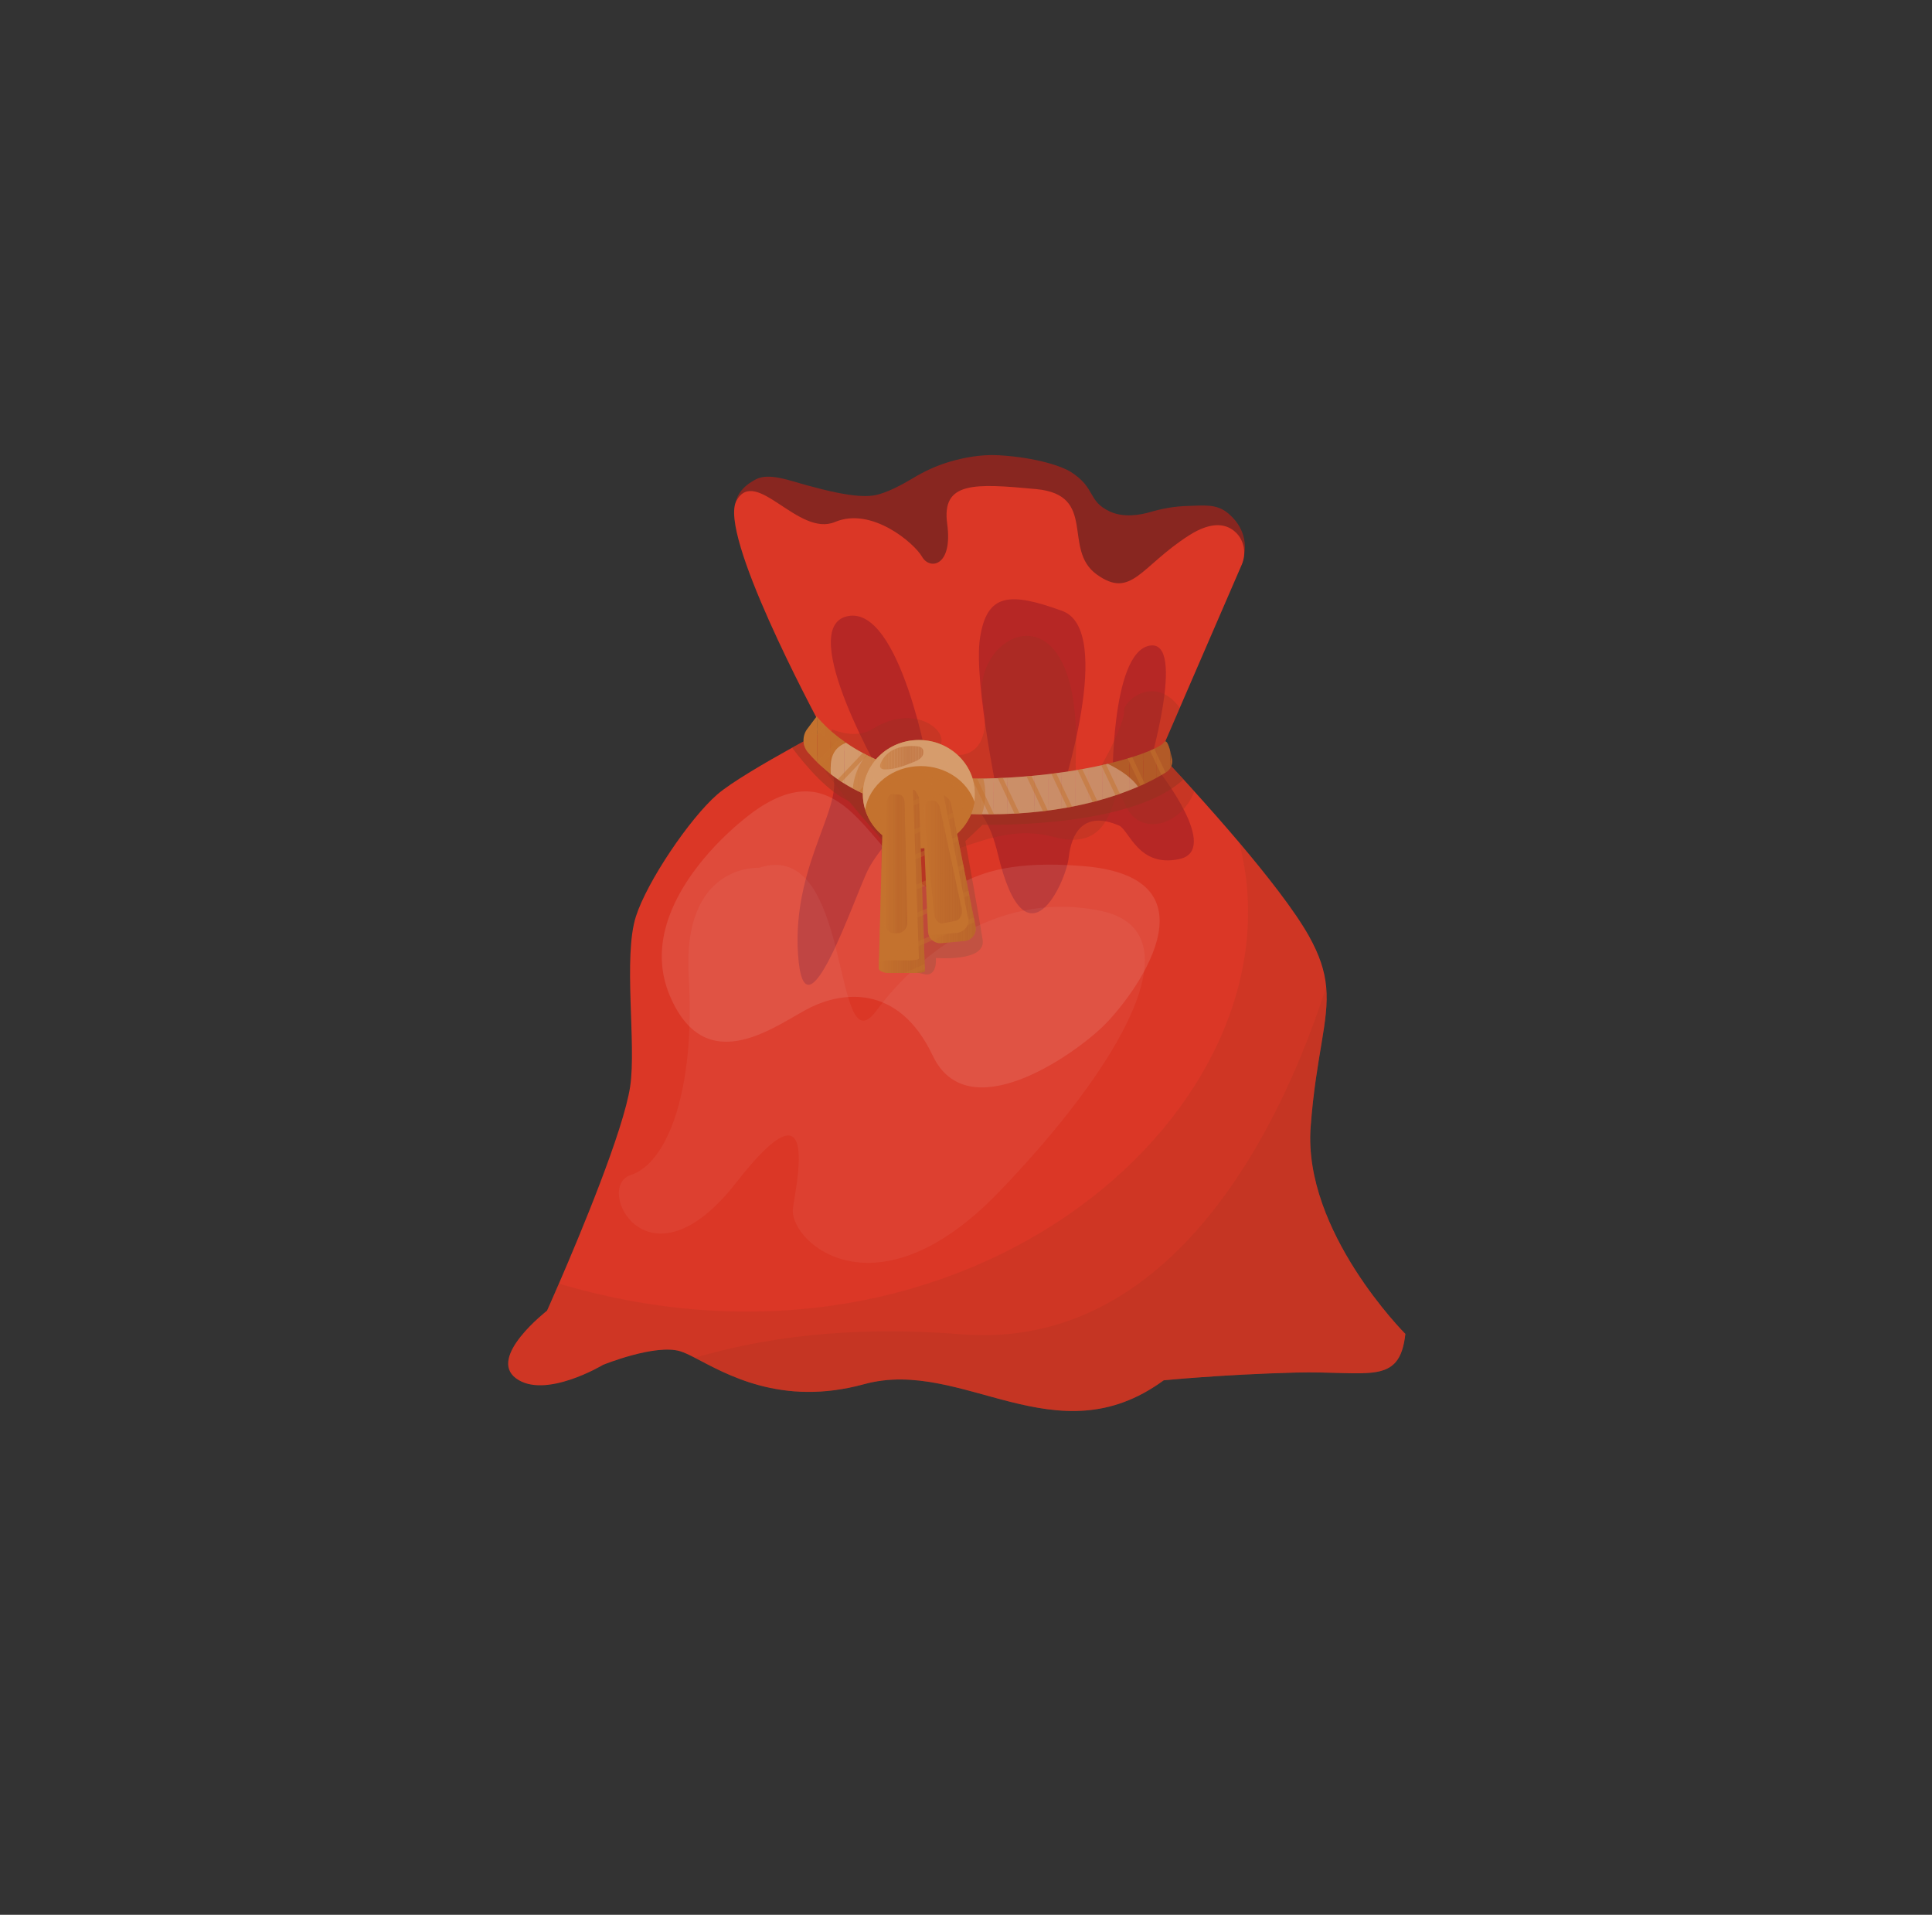 <?xml version="1.0" encoding="UTF-8"?> <svg xmlns="http://www.w3.org/2000/svg" xmlns:xlink="http://www.w3.org/1999/xlink" xmlns:i="http://ns.adobe.com/AdobeIllustrator/10.0/" version="1.1" viewBox="0 0 744.24 737.62"><rect x="0" y="0" width="744.24" height="737.62" fill="#333333" stroke="none"/><defs><style> .cls-1 { fill: #b76129; } .cls-1, .cls-2, .cls-3, .cls-4, .cls-5, .cls-6, .cls-7, .cls-8, .cls-9, .cls-10, .cls-11, .cls-12, .cls-13, .cls-14, .cls-15, .cls-16, .cls-17, .cls-18, .cls-19, .cls-20, .cls-21, .cls-22, .cls-23, .cls-24, .cls-25, .cls-26, .cls-27, .cls-28, .cls-29 { stroke-width: 0px; } .cls-2 { fill: #b76229; } .cls-30 { clip-path: url(#clippath); } .cls-3 { fill: none; } .cls-31 { opacity: .3; } .cls-31, .cls-32, .cls-33 { mix-blend-mode: overlay; } .cls-4 { fill: #ba652a; } .cls-5 { fill: #c16e2c; } .cls-34, .cls-35, .cls-36, .cls-37, .cls-38, .cls-39, .cls-40, .cls-41 { mix-blend-mode: multiply; } .cls-6 { fill: #c4722e; } .cls-7 { fill: #bd692b; } .cls-8 { fill: #db3726; } .cls-9 { fill: #bc672a; } .cls-10 { fill: #c3702d; } .cls-42 { clip-path: url(#clippath-1); } .cls-43 { clip-path: url(#clippath-4); } .cls-44 { clip-path: url(#clippath-3); } .cls-45 { clip-path: url(#clippath-2); } .cls-46 { clip-path: url(#clippath-7); } .cls-47 { clip-path: url(#clippath-6); } .cls-48 { clip-path: url(#clippath-5); } .cls-11 { fill: #b35b27; } .cls-12 { fill: #b35c27; } .cls-13 { fill: #b86329; } .cls-49 { mix-blend-mode: screen; } .cls-49, .cls-39 { opacity: .5; } .cls-14 { fill: #b55f28; } .cls-15 { fill: #b66028; } .cls-16 { fill: #bf6b2c; } .cls-17 { fill: #c06d2c; } .cls-18 { fill: #b96429; } .cls-19 { fill: #b55e28; } .cls-50 { isolation: isolate; } .cls-32 { opacity: .05; } .cls-20 { fill: #bb662a; } .cls-33 { opacity: .1; } .cls-21 { fill: #882620; } .cls-22 { fill: #be6a2b; } .cls-23 { fill: #8e321e; } .cls-35 { opacity: .15; } .cls-24 { fill: #b25a27; } .cls-36 { opacity: .4; } .cls-37 { opacity: .45; } .cls-38 { opacity: .25; } .cls-25 { fill: #fff; } .cls-40 { opacity: .51; } .cls-41 { opacity: .65; } .cls-26 { fill: #b25b27; } .cls-27 { fill: #b45d28; } .cls-28 { fill: #b45e28; } .cls-29 { fill: #b62725; } </style><clipPath id="clippath"><path class="cls-3" d="M449.24,297.41c-.09.06-.19.12-.28.18-.46.29-.98.6-1.55.93-1.68.98-3.82,2.14-6.44,3.37-.52.25-1.07.49-1.63.74-.31.13-.61.27-.92.4-2.08.91-4.42,1.83-7.01,2.74-.56.2-1.12.39-1.71.59-2.17.73-4.52,1.44-7.03,2.12-.58.16-1.17.31-1.76.47-2.49.63-5.15,1.24-7.95,1.78-.6.12-1.21.23-1.82.34-2.38.43-4.88.83-7.48,1.16-.62.08-1.24.16-1.88.24-2.87.34-5.88.62-9.02.82-.64.04-1.29.08-1.94.11-2.55.14-5.18.22-7.91.25-.66,0-1.31.01-1.98.01-.88,0-1.77,0-2.67-.01-1.05,0-2.11-.03-3.18-.06-13.15-.37-23.76-1.85-32.54-4.33-.66-.18-1.3-.37-1.94-.57-2.89-.89-5.58-1.9-8.09-3.02-.58-.25-1.15-.52-1.72-.8-.77-.37-1.53-.76-2.28-1.15-1.48-.79-2.9-1.62-4.25-2.51-.51-.33-1.02-.67-1.52-1.01-.92-.63-1.8-1.29-2.67-1.96-1.39-1.08-2.7-2.21-3.98-3.4-.44-.4-.87-.81-1.3-1.24-1.2-1.18-2.35-2.41-3.47-3.68-.51-.59-.92-1.24-1.21-1.94-.28-.66-.47-1.35-.54-2.05-.2-1.79.26-3.63,1.41-5.15l3.64-4.79s.68.92,2.09,2.41c.36.39.79.82,1.27,1.27,1.39,1.36,3.22,2.99,5.53,4.73.46.35.95.71,1.46,1.07.3.22.61.43.92.65,1.9,1.31,4.04,2.64,6.46,3.94.45.25.92.49,1.4.74.09.04.16.09.25.13,2.16,1.09,4.5,2.15,7.04,3.14.6.23,1.21.46,1.83.68,2.64.95,5.48,1.82,8.53,2.56.67.16,1.34.32,2.03.47,6.19,1.35,13.17,2.18,21.02,2.19.45,0,.91,0,1.37,0,.2,0,.41,0,.61,0,.79,0,1.57-.03,2.35-.04,1.9-.04,3.76-.1,5.59-.17.66-.03,1.3-.06,1.94-.09,3.15-.15,6.2-.36,9.13-.6.64-.05,1.27-.1,1.9-.16,2.64-.24,5.2-.51,7.66-.81.63-.08,1.25-.16,1.87-.24,2.87-.38,5.61-.8,8.21-1.24.62-.1,1.22-.22,1.82-.33,2.6-.46,5.05-.96,7.34-1.47.61-.14,1.21-.28,1.79-.41.24-.06.48-.11.72-.17,2.81-.67,5.36-1.36,7.65-2.04.6-.17,1.18-.35,1.74-.53,2.73-.86,5.03-1.71,6.87-2.49.6-.25,1.14-.5,1.64-.73,2.08-.98,3.31-1.81,3.66-2.38,1.22-1.95,2.44,2.71,3.14,6.16.41,2.02-.45,4.09-2.2,5.2Z"></path></clipPath><clipPath id="clippath-1"><path class="cls-3" d="M313.3,279.94c.39.39.83.82,1.34,1.28,1.46,1.36,3.4,3,5.84,4.75.49.35,1.01.71,1.54,1.07.31.22.64.43.98.65,2.01,1.32,4.27,2.65,6.82,3.95.48.25.98.49,1.48.74.09.04.17.09.27.13,2.28,1.1,4.75,2.16,7.43,3.15.63.23,1.27.46,1.93.68,2.78.96,5.79,1.83,9.01,2.57.71.16,1.42.32,2.15.47,6.54,1.35,13.91,2.19,22.2,2.2.48,0,.96,0,1.45,0,.21,0,.43,0,.64,0,.83,0,1.66-.03,2.48-.05,2.01-.04,3.97-.1,5.9-.17.69-.03,1.38-.06,2.05-.09,3.33-.15,6.54-.36,9.64-.61.68-.05,1.34-.11,2.01-.16,2.79-.24,5.49-.52,8.09-.81.66-.08,1.32-.16,1.97-.24,3.04-.38,5.93-.8,8.68-1.24.65-.1,1.29-.22,1.93-.33,2.75-.46,5.33-.96,7.76-1.47.64-.14,1.27-.28,1.9-.41.25-.06.5-.11.76-.17,2.97-.67,5.66-1.36,8.08-2.05.63-.17,1.24-.35,1.83-.53,2.89-.87,5.31-1.71,7.25-2.5.63-.25,1.2-.5,1.73-.73.9-.4,1.64-.78,2.24-1.13-.67-2.37-1.51-4.17-2.35-2.82-.35.57-1.59,1.39-3.66,2.38-.5.23-1.04.48-1.64.73-1.84.78-4.13,1.62-6.87,2.49-.56.18-1.14.36-1.74.53-2.29.69-4.83,1.37-7.65,2.04-.24.06-.48.11-.72.17-.59.13-1.18.27-1.79.41-2.29.51-4.74,1.01-7.34,1.47-.6.11-1.21.22-1.82.33-2.6.44-5.34.86-8.21,1.24-.62.08-1.24.16-1.87.24-2.46.3-5.01.57-7.66.81-.63.06-1.26.11-1.9.16-2.93.25-5.98.45-9.13.6-.64.03-1.29.06-1.94.09-1.82.07-3.69.13-5.59.17-.77.02-1.56.04-2.35.04-.2,0-.41,0-.61,0-.46,0-.92,0-1.37,0-7.84,0-14.83-.84-21.02-2.19-.69-.15-1.36-.31-2.03-.47-3.05-.74-5.89-1.61-8.53-2.56-.63-.22-1.24-.45-1.83-.68-2.54-.98-4.88-2.04-7.04-3.14-.09-.04-.16-.09-.25-.13-.48-.25-.95-.49-1.4-.74-2.41-1.3-4.56-2.63-6.46-3.94-.31-.22-.63-.43-.92-.65-.51-.36-1-.71-1.46-1.07-2.31-1.74-4.14-3.37-5.53-4.73-.48-.45-.9-.89-1.27-1.27-1.41-1.48-2.09-2.41-2.09-2.41l-2.26,2.98c.27.29.58.61.94.96Z"></path></clipPath><clipPath id="clippath-2"><path class="cls-3" d="M451.43,292.18c-.39.91-1.03,1.7-1.88,2.26-.09.06-.19.12-.28.19-.47.3-.98.63-1.56.97-1.69,1.02-3.85,2.23-6.49,3.51-.53.26-1.08.51-1.64.77-.31.14-.61.28-.93.42-2.1.94-4.45,1.9-7.06,2.85-.56.21-1.13.41-1.72.61-2.19.76-4.55,1.5-7.08,2.21-.59.16-1.18.33-1.78.49-2.51.66-5.18,1.28-8.01,1.85-.61.12-1.21.24-1.84.36-2.4.45-4.91.86-7.54,1.21-.62.09-1.25.17-1.89.25-2.89.35-5.92.64-9.08.85-.64.05-1.3.09-1.95.12-2.57.15-5.22.23-7.96.26-.66,0-1.32.02-1.99.02-.88,0-1.78,0-2.68-.02-1.06,0-2.12-.03-3.2-.06-13.24-.39-23.92-1.92-32.77-4.5-.66-.19-1.31-.39-1.95-.6-2.91-.92-5.62-1.97-8.14-3.14-.59-.26-1.16-.54-1.73-.83-.78-.39-1.54-.79-2.29-1.2-1.49-.82-2.92-1.69-4.28-2.61-.52-.34-1.03-.7-1.53-1.05-.92-.66-1.81-1.34-2.68-2.03-1.4-1.12-2.72-2.3-4-3.54-.44-.42-.88-.84-1.31-1.28-1.21-1.22-2.37-2.5-3.49-3.82-.47-.56-.84-1.18-1.13-1.83-.01.37,0,.74.03,1.1.07.7.25,1.39.54,2.05.29.69.7,1.35,1.21,1.94,1.12,1.27,2.27,2.5,3.47,3.68.43.42.86.83,1.3,1.24,1.27,1.19,2.59,2.32,3.98,3.4.86.67,1.75,1.33,2.67,1.96.5.34,1.01.69,1.52,1.01,1.36.89,2.77,1.72,4.25,2.51.74.39,1.5.78,2.28,1.15.57.28,1.14.54,1.72.8,2.51,1.12,5.2,2.14,8.09,3.02.63.2,1.28.39,1.94.57,8.79,2.49,19.39,3.96,32.54,4.33,1.07.03,2.13.05,3.18.06.89.01,1.79.01,2.67.01.67,0,1.33,0,1.98-.01,2.73-.03,5.35-.11,7.91-.25.65-.03,1.3-.07,1.94-.11,3.14-.2,6.14-.48,9.02-.82.63-.07,1.26-.16,1.88-.24,2.61-.34,5.1-.73,7.48-1.16.62-.11,1.22-.22,1.82-.34,2.81-.54,5.46-1.15,7.95-1.78.6-.16,1.18-.31,1.76-.47,2.51-.68,4.86-1.39,7.03-2.12.58-.19,1.15-.39,1.71-.59,2.58-.91,4.92-1.83,7.01-2.74.31-.13.62-.27.92-.4.56-.25,1.11-.5,1.63-.74,2.62-1.23,4.77-2.39,6.44-3.37.57-.33,1.09-.64,1.55-.93.1-.06.19-.12.28-.18,1.74-1.11,2.61-3.18,2.2-5.2,0-.01,0-.02,0-.03Z"></path></clipPath><clipPath id="clippath-3"><path class="cls-3" d="M356.25,372.36c-.02-.53-.09-2.72-.17-4.86-.07-2.14-.15-4.33-.17-4.86-.02-.53-.1-2.78-.17-5l-.04-1.06c-.08-2.22-.16-4.47-.17-5-.02-.53-.1-2.78-.17-5l-.03-.8c-.08-2.22-.15-4.47-.17-5-.02-.53-.1-2.78-.17-5l-.06-1.61c-.08-2.22-.15-4.47-.17-5-.02-.53-.1-2.72-.17-4.86-.08-2.14-.15-4.33-.17-4.86-.02-.53-.1-2.78-.17-5l-.04-1.06c-.08-2.22-.15-4.47-.17-4.99-.02-.53-.04-1-.04-1.04,0-.04-.93-2.61-1.97-3.11-.09-.04-.2-.09-.3-.13.03.92.09,2.69.15,4.45l.04,1.06c.08,2.22.15,4.47.17,5,.02.53.1,2.72.17,4.86.08,2.14.15,4.33.17,4.86.02.53.1,2.78.17,5l.06,1.61c.08,2.22.15,4.47.17,5,.02.53.1,2.78.17,5l.03.8c.08,2.22.15,4.47.17,5,.02.53.1,2.78.17,5l.04,1.06c.08,2.22.16,4.47.17,5,.02.53.09,2.72.17,4.86.07,2.14.15,4.33.17,4.86.02.53.05,1.3.06,1.7.01.41-1.79.74-4.01.74h-9.8c-.56,0-1.09-.05-1.57-.15,0,.11,0,.21,0,.28-.01.54-.05,1.83-.07,2.85-.03,1.02,1.77,1.86,3.99,1.86h9.8c2.22,0,4.02-.33,4.01-.74-.01-.41-.04-1.17-.06-1.7Z"></path></clipPath><clipPath id="clippath-4"><path class="cls-3" d="M375.78,356.84l-.33-1.63s-.36-1.79-.36-1.8l-1.7-8.53-.36-1.81-1.65-8.29-.36-1.8-1.8-9.04-.36-1.8-1.45-7.28-.36-1.8-.64-3.22c-.33-1.63-1.46-2.91-2.93-3.48.03.11.07.21.09.32l.64,3.22.36,1.8,1.45,7.28.36,1.8,1.8,9.04.36,1.8,1.65,8.29.36,1.81,1.7,8.53s.36,1.8.36,1.8l.33,1.63c.55,2.76-1.42,5.4-4.23,5.65l-8.9.81c-.77.07-1.51-.07-2.18-.33.09.33.21.65.37.95.28.57.69,1.06,1.16,1.46.93.78,2.17,1.21,3.48,1.09l8.9-.81c2.81-.25,4.78-2.89,4.23-5.65Z"></path></clipPath><clipPath id="clippath-5"><path class="cls-3" d="M341.57,309.31l-.83,46.16c-.04,2.22,1.74,4.03,3.96,4.03h.87c2.22,0,3.99-1.82,3.94-4.03l-1.08-46.41c-.04-1.58-.88-2.86-1.93-2.95l-2.46-.2c-1.32-.11-2.44,1.43-2.47,3.41Z"></path></clipPath><clipPath id="clippath-6"><path class="cls-3" d="M358.17,308.46l.93-.1c1.33-.14,2.6,1.1,3,2.95l8.31,38.48c.49,2.26-.49,4.53-2.11,4.86l-5.12,1.05c-1.55.32-3.04-1.28-3.28-3.52l-4.12-39.43c-.23-2.19.85-4.13,2.38-4.29Z"></path></clipPath><clipPath id="clippath-7"><path class="cls-3" d="M339.35,293.77c-.31.68-.52,1.56-.02,2.12.38.43,1.01.5,1.59.5,3.79.02,7.42-1.38,10.93-2.8,1.2-.49,2.46-1.02,3.25-2.05.79-1.03.91-2.7-.11-3.5-.55-.43-1.28-.52-1.97-.58-5.35-.45-11.19.89-13.66,6.31Z"></path></clipPath></defs><g class="cls-50"><g id="Layer_1" data-name="Layer 1"><path class="cls-21" d="M289.28,214.64l-5.64-17.01s-2.92-7.44,7.46-12.95c5.13-2.73,13.1.48,19.77,2.27s18.44,5.03,25.71,3.9c4.68-.73,11.12-4.25,15.12-6.66,4.38-2.65,9.05-4.81,13.96-6.27,5.32-1.58,12.14-2.95,19.07-2.55,14.92.87,24.62,4.43,27.7,6.38,9.83,6.23,6.41,11.24,15.08,15.28,5.26,2.45,11.52,1.41,15.63.21,4.65-1.36,9.43-2.21,14.27-2.33,6.08-.15,11.17-1.01,15.74,2.86,7.96,6.76,7.86,15.86,3.26,23.41s-18.29,21.4-18.29,21.4l-31.55,23.93-132.99-34.96-4.32-16.91Z"></path><path class="cls-8" d="M541.37,513.85c-2.23,20.1-14.15,14.15-42.45,14.89-28.3.75-50.64,2.98-50.64,2.98-41.7,30.53-77.45-8.94-115.42,1.49-32.03,8.79-53.47-4.13-65.2-10.18-2.19-1.13-4.03-2.01-5.55-2.48-9.68-2.98-29.79,5.21-29.79,5.21,0,0-22.34,13.41-33.51,5.22-11.17-8.2,11.91-26.07,11.91-26.07,0,0,1.82-4.04,4.58-10.44,8.23-19.01,24.88-58.91,27.45-75.94,2.44-16.22-2.79-49.93,2.23-65.54,4.31-13.42,20.65-37.66,31.28-46.91,5.35-4.67,18.84-12.48,28.87-18.05.72-.4,1.43-.79,2.11-1.16,4.01-2.2,7.26-3.93,8.87-4.78.72-.38,1.11-.59,1.11-.59,0,0-.12-.21-.34-.62-3.9-7.24-40.23-75.31-33.18-88,7.45-13.4,23.84,14.15,37.98,8.19,14.15-5.95,30.54,8.2,33.52,13.41,2.97,5.21,11.91,3.72,9.68-12.66-2.24-16.38,10.42-15.64,34.25-13.41,23.83,2.24,9.91,23.18,23.32,32.86,13.4,9.68,16.9-3.07,35.51-14.98,9.31-5.96,14.9-4.28,18.16-1.12,3.27,3.18,4.03,8.17,2.22,12.36l-23.87,55.16-1.36,3.15-6.32,14.6s.04.04.1.11c.63.66,4.06,4.28,8.99,9.67.56.61,1.14,1.25,1.74,1.91.8.87,1.62,1.78,2.47,2.73,5.1,5.64,11.16,12.48,17.23,19.64,10.64,12.59,21.3,26.15,26.82,35.94,4.21,7.5,6.15,13.6,6.72,19.68,1.25,13.26-3.94,26.48-5.98,54.04-2.98,40.22,36.49,79.69,36.49,79.69Z"></path><path class="cls-29" d="M446.8,297.52s23.46,29.91,7.57,33.39c-15.89,3.47-19.4-11.24-23.33-12.91-14.03-5.96-18.37,3.47-19.36,12.41-.99,8.94-16.38,44.19-27.31-1.49-10.92-45.67-43.72-5.53-49.65,5.46-5.11,9.47-24.82,70-27.31,33.26-2.48-36.74,20.56-59.87,12.02-72.14-8.54-12.26,69.78,33.78,127.37,2.01Z"></path><g class="cls-37"><path class="cls-23" d="M378.53,317.69l-6.66,6.33s5.33,29.33,6.66,38c1.34,8.67-18,7-18,7,.34,7.33-4,6.33-4,6.33l-16.66-3.66-.34-48.34-12.33-14.66c-8.09-3.55-16.54-13.3-22.07-20.66.72-.4,1.43-.79,2.11-1.16,4.01-2.2,7.26-3.93,8.87-4.78l31.42,24.93,72.34-3.67,27.02-12.8c.63.66,4.06,4.28,8.99,9.67-20.39,19.15-77.35,17.47-77.35,17.47Z"></path></g><path class="cls-29" d="M408.54,306.83s21.13-64.04.66-71.49c-20.47-7.45-29.05-6.7-31.69,10.43-2.64,17.13,7.92,66.28,7.92,66.28l23.11-5.21Z"></path><path class="cls-29" d="M357.93,296.98s-11.02-63.93-31.44-59.62c-20.42,4.3,14.3,63.74,14.3,63.74l17.14-4.12Z"></path><path class="cls-29" d="M428.55,302.36s-.74-50.64,14.15-53.62c14.89-2.98-.74,49.15-.74,49.15l-13.4,4.47Z"></path><g class="cls-38"><path class="cls-23" d="M460.09,304.86c-5.24,13.56-21.04,17.31-26.33,5.68-7.45-16.38,0,19.37-27.55,11.92-27.56-7.45-45,16.4-63.09,2.99-9.36-6.94-22.26-23.87-32.52-38.58,5.77-3.17,9.97-5.37,9.97-5.37,0,0-.12-.21-.34-.62,5.65,2.21,11.31,2.77,15.98-.12,15.63-9.68,28.13.01,26.35,5.59-1.78,5.58,21.31,10.79,16.09-16.02-5.21-26.81,38.55-48.06,35.75,21.6-1.22,30.36,19.36-13.41,18.62-17.88-.63-3.73,11.73-14.72,21.45-1.36l-1.36,3.15-6.32,14.6s4.4,4.62,10.83,11.69c.8.87,1.62,1.78,2.47,2.73Z"></path></g><g class="cls-35"><path class="cls-23" d="M541.37,513.85c-2.23,20.11-14.15,14.15-42.45,14.89-28.3.74-50.64,2.98-50.64,2.98-41.7,30.53-77.45-8.94-115.43,1.49-32.03,8.79-53.46-4.13-65.2-10.18,25.22-7.48,59.15-12.58,102.54-9.07,86.12,6.96,126.85-90.42,140.66-133.84,1.25,13.26-3.94,26.48-5.98,54.04-2.98,40.21,36.49,79.68,36.49,79.68Z"></path></g><g class="cls-35"><path class="cls-23" d="M541.37,513.85c-2.23,20.11-14.15,14.15-42.45,14.89-28.3.74-50.64,2.98-50.64,2.98-41.7,30.53-77.45-8.94-115.43,1.49-32.03,8.79-53.46-4.13-65.2-10.18-2.18-1.12-4.03-2.01-5.55-2.48-9.68-2.98-29.79,5.21-29.79,5.21,0,0-22.34,13.4-33.51,5.21-11.17-8.19,11.92-26.06,11.92-26.06,0,0,1.82-4.04,4.58-10.44,158.69,47,288.56-69.12,262.01-169.97,10.64,12.59,21.31,26.15,26.82,35.94,4.21,7.5,6.15,13.6,6.72,19.68,1.25,13.26-3.94,26.48-5.98,54.04-2.98,40.21,36.49,79.68,36.49,79.68Z"></path></g><g class="cls-32"><path class="cls-25" d="M292.34,334.29s-29.65-1.74-27.04,41.86c2.62,43.6-8.06,71.89-22.34,76.5-14.29,4.61,6.64,46.47,40.66,2.87,34.01-43.61,22.18,4.43,21.8,10.47-.81,12.87,32.21,42.09,79.3-6.74,47.09-48.84,76.8-100.52,39.3-108.37-37.5-7.85-68.9,14.83-86.34,38.37-17.44,23.55-8.72-67.15-45.35-54.94Z"></path></g><g class="cls-33"><path class="cls-25" d="M292.27,311.29c-9.83,6.48-48.41,38.72-34.26,72.24,14.15,33.51,42.1,10.44,54.36,4.47,11.34-5.53,33.51-9.68,46.92,18.62,13.4,28.3,53.56.36,65.53-11.17,11.21-10.8,46.92-57.34-7.45-61.81-54.36-4.47-46.92,19.36-65.53,4.47-18.62-14.89-29.04-46.92-59.58-26.81Z"></path></g><g><g class="cls-30"><rect class="cls-6" x="309.37" y="276" width=".16" height="37.68"></rect><rect class="cls-6" x="309.53" y="276" width="5.23" height="37.68"></rect><rect class="cls-10" x="314.76" y="276" width="5.23" height="37.68"></rect><rect class="cls-5" x="319.99" y="276" width="5.23" height="37.68"></rect><rect class="cls-17" x="325.23" y="276" width="5.23" height="37.68"></rect><rect class="cls-16" x="330.46" y="276" width="5.23" height="37.68"></rect><rect class="cls-22" x="335.69" y="276" width="5.23" height="37.68"></rect><rect class="cls-7" x="340.92" y="276" width="5.23" height="37.68"></rect><rect class="cls-9" x="346.16" y="276" width="5.23" height="37.68"></rect><rect class="cls-20" x="351.39" y="276" width="5.23" height="37.68"></rect><rect class="cls-4" x="356.62" y="276" width="5.23" height="37.68"></rect><rect class="cls-18" x="361.86" y="276" width="5.23" height="37.68"></rect><rect class="cls-13" x="367.09" y="276" width="5.23" height="37.68"></rect><rect class="cls-2" x="372.32" y="276" width="5.23" height="37.68"></rect><rect class="cls-1" x="377.55" y="276" width="5.23" height="37.68"></rect><rect class="cls-15" x="382.79" y="276" width="5.23" height="37.68"></rect><rect class="cls-14" x="388.02" y="276" width="5.23" height="37.68"></rect><rect class="cls-19" x="393.25" y="276" width="5.23" height="37.68"></rect><rect class="cls-28" x="398.48" y="276" width="5.23" height="37.68"></rect><rect class="cls-27" x="403.72" y="276" width="5.23" height="37.68"></rect><rect class="cls-12" x="408.95" y="276" width="5.23" height="37.68"></rect><rect class="cls-12" x="414.18" y="276" width="5.23" height="37.68"></rect><rect class="cls-11" x="419.41" y="276" width="5.23" height="37.68"></rect><rect class="cls-26" x="424.65" y="276" width="5.23" height="37.68"></rect><rect class="cls-26" x="429.88" y="276" width="5.23" height="37.68"></rect><rect class="cls-26" x="435.11" y="276" width="5.23" height="37.68"></rect><rect class="cls-24" x="440.35" y="276" width="5.23" height="37.68"></rect><rect class="cls-24" x="445.58" y="276" width="5.23" height="37.68"></rect><rect class="cls-24" x="450.81" y="276" width="1.04" height="37.68"></rect></g><g class="cls-49"><g class="cls-42"><rect class="cls-6" x="312.37" y="276" width="5.1" height="25.58"></rect><rect class="cls-10" x="317.46" y="276" width="5.1" height="25.58"></rect><rect class="cls-5" x="322.56" y="276" width="5.1" height="25.58"></rect><rect class="cls-17" x="327.65" y="276" width="5.1" height="25.58"></rect><rect class="cls-16" x="332.75" y="276" width="5.1" height="25.58"></rect><rect class="cls-22" x="337.84" y="276" width="5.1" height="25.58"></rect><rect class="cls-7" x="342.94" y="276" width="5.1" height="25.58"></rect><rect class="cls-9" x="348.03" y="276" width="5.1" height="25.58"></rect><rect class="cls-20" x="353.13" y="276" width="5.1" height="25.58"></rect><rect class="cls-4" x="358.23" y="276" width="5.1" height="25.58"></rect><rect class="cls-18" x="363.32" y="276" width="5.1" height="25.58"></rect><rect class="cls-13" x="368.42" y="276" width="5.1" height="25.58"></rect><rect class="cls-2" x="373.51" y="276" width="5.1" height="25.58"></rect><rect class="cls-1" x="378.61" y="276" width="5.1" height="25.58"></rect><rect class="cls-15" x="383.7" y="276" width="5.1" height="25.58"></rect><rect class="cls-14" x="388.8" y="276" width="5.1" height="25.58"></rect><rect class="cls-19" x="393.89" y="276" width="5.1" height="25.58"></rect><rect class="cls-28" x="398.99" y="276" width="5.1" height="25.58"></rect><rect class="cls-27" x="404.09" y="276" width="5.1" height="25.58"></rect><rect class="cls-12" x="409.18" y="276" width="5.1" height="25.58"></rect><rect class="cls-12" x="414.28" y="276" width="5.1" height="25.58"></rect><rect class="cls-11" x="419.37" y="276" width="5.1" height="25.58"></rect><rect class="cls-26" x="424.47" y="276" width="5.1" height="25.58"></rect><rect class="cls-26" x="429.56" y="276" width="5.1" height="25.58"></rect><rect class="cls-26" x="434.66" y="276" width="5.1" height="25.58"></rect><rect class="cls-24" x="439.75" y="276" width="5.1" height="25.58"></rect><rect class="cls-24" x="444.85" y="276" width="5.1" height="25.58"></rect><rect class="cls-24" x="449.94" y="276" width=".71" height="25.58"></rect></g></g><g class="cls-39"><g class="cls-45"><rect class="cls-6" x="309.53" y="284.84" width="0" height="28.84"></rect><rect class="cls-6" x="309.53" y="284.84" width="5.23" height="28.84"></rect><rect class="cls-10" x="314.77" y="284.84" width="5.23" height="28.84"></rect><rect class="cls-5" x="320" y="284.84" width="5.23" height="28.84"></rect><rect class="cls-17" x="325.23" y="284.84" width="5.23" height="28.84"></rect><rect class="cls-16" x="330.46" y="284.84" width="5.23" height="28.84"></rect><rect class="cls-22" x="335.7" y="284.84" width="5.23" height="28.84"></rect><rect class="cls-7" x="340.93" y="284.84" width="5.23" height="28.84"></rect><rect class="cls-9" x="346.16" y="284.84" width="5.23" height="28.84"></rect><rect class="cls-20" x="351.39" y="284.84" width="5.23" height="28.84"></rect><rect class="cls-4" x="356.63" y="284.84" width="5.23" height="28.84"></rect><rect class="cls-18" x="361.86" y="284.84" width="5.23" height="28.84"></rect><rect class="cls-13" x="367.09" y="284.84" width="5.23" height="28.84"></rect><rect class="cls-2" x="372.32" y="284.84" width="5.23" height="28.84"></rect><rect class="cls-1" x="377.56" y="284.84" width="5.23" height="28.84"></rect><rect class="cls-15" x="382.79" y="284.84" width="5.23" height="28.84"></rect><rect class="cls-14" x="388.02" y="284.84" width="5.23" height="28.84"></rect><rect class="cls-19" x="393.25" y="284.84" width="5.23" height="28.84"></rect><rect class="cls-28" x="398.49" y="284.84" width="5.23" height="28.84"></rect><rect class="cls-27" x="403.72" y="284.84" width="5.23" height="28.84"></rect><rect class="cls-12" x="408.95" y="284.84" width="5.23" height="28.84"></rect><rect class="cls-12" x="414.18" y="284.84" width="5.23" height="28.84"></rect><rect class="cls-11" x="419.42" y="284.84" width="5.23" height="28.84"></rect><rect class="cls-26" x="424.65" y="284.84" width="5.23" height="28.84"></rect><rect class="cls-26" x="429.88" y="284.84" width="5.23" height="28.84"></rect><rect class="cls-26" x="435.11" y="284.84" width="5.23" height="28.84"></rect><rect class="cls-24" x="440.35" y="284.84" width="5.23" height="28.84"></rect><rect class="cls-24" x="445.58" y="284.84" width="5.23" height="28.84"></rect><rect class="cls-24" x="450.81" y="284.84" width="1.04" height="28.84"></rect></g></g><g class="cls-31"><path class="cls-25" d="M438.41,303.04c-12.31,5.35-33.18,11.42-63.34,10.57-26.91-.76-43.16-6.13-55-15.36-.07-.78-.1-1.53-.1-2.26,0-5.18,1.76-8.16,5.93-9.86,9.67,6.67,25.9,14.1,49.92,13.84,21.4-.24,38.63-2.81,50.93-5.74,5.35,2.6,9.37,5.59,11.66,8.82Z"></path></g><g class="cls-40"><path class="cls-6" d="M379.55,305.91c0,2.71-.45,5.32-1.29,7.75-1.05,0-2.11-.03-3.18-.06-21.04-.6-35.57-4.01-46.57-9.88.44-4.85,2.32-9.29,5.24-12.93,9.81,5.04,23.65,9.37,42.07,9.16,1,0,1.98-.03,2.96-.05.5,1.92.77,3.94.77,6.01Z"></path></g><path class="cls-6" d="M375.57,305.91c0,11.52-9.67,20.85-21.6,20.85s-21.6-9.34-21.6-20.85,9.67-20.85,21.6-20.85,21.6,9.34,21.6,20.85Z"></path><g class="cls-39"><g class="cls-34"><path class="cls-6" d="M448.96,297.59c-.46.29-.98.6-1.55.93l-4.41-9.36c.6-.25,1.14-.5,1.64-.73l4.32,9.16Z"></path></g><g class="cls-34"><path class="cls-6" d="M440.97,301.89c-.52.25-1.07.49-1.63.74l-4.94-10.46c.6-.17,1.18-.35,1.74-.53l4.83,10.25Z"></path></g><g class="cls-34"><path class="cls-6" d="M431.41,305.78c-.56.2-1.12.39-1.71.59l-5.46-11.57c.61-.14,1.21-.28,1.79-.41l5.37,11.39Z"></path></g><g class="cls-34"><path class="cls-6" d="M422.67,308.49c-.58.16-1.17.31-1.76.47l-5.83-12.37c.62-.1,1.22-.22,1.82-.33l5.77,12.23Z"></path></g><g class="cls-34"><path class="cls-6" d="M412.95,310.74c-.6.12-1.21.23-1.82.34l-6.14-13.02c.63-.08,1.25-.16,1.87-.24l6.09,12.91Z"></path></g><g class="cls-34"><path class="cls-6" d="M403.64,312.24c-.62.08-1.24.16-1.88.24l-6.33-13.44c.64-.05,1.27-.1,1.9-.16l6.31,13.37Z"></path></g><g class="cls-34"><path class="cls-6" d="M392.75,313.3c-.64.04-1.29.08-1.94.11l-6.45-13.68c.66-.03,1.3-.06,1.94-.09l6.44,13.66Z"></path></g><g class="cls-34"><path class="cls-6" d="M382.9,313.67c-.66,0-1.31.01-1.98.01l-6.47-13.72c.45,0,.91,0,1.37,0,.2,0,.41,0,.61,0l6.47,13.72Z"></path></g><g class="cls-34"><path class="cls-6" d="M353.44,297.77l-10.9,11.5c-.66-.18-1.3-.37-1.94-.57l10.81-11.39c.67.16,1.34.32,2.03.47Z"></path></g><g class="cls-34"><path class="cls-6" d="M342.88,294.74l-10.37,10.93c-.58-.25-1.15-.52-1.72-.8l10.25-10.81c.6.23,1.21.46,1.83.68Z"></path></g><g class="cls-34"><path class="cls-6" d="M334.01,290.93l-9.75,10.28c-.51-.33-1.02-.67-1.52-1.01l9.61-10.14c.45.25.92.49,1.4.74.09.04.16.09.25.13Z"></path></g><g class="cls-34"><path class="cls-6" d="M324.97,285.47l-8.88,9.37c-.44-.4-.87-.81-1.3-1.24l8.72-9.2c.46.35.95.71,1.46,1.07Z"></path></g><g class="cls-34"><path class="cls-6" d="M317.99,279.68l-7.88,8.31c-.28-.66-.47-1.35-.54-2.05l7.15-7.54c.36.39.79.82,1.27,1.27Z"></path></g></g><path class="cls-6" d="M375.57,305.91c0,2.57-.48,5.03-1.36,7.31-.28.73-.61,1.44-.98,2.14-1.26,2.4-2.99,4.54-5.07,6.28-.47.4-.95.77-1.45,1.12-2.29,1.62-4.93,2.81-7.78,3.46-.6.14-1.21.25-1.82.34-1.02.14-2.06.22-3.12.22-1.76,0-3.46-.2-5.09-.59-.78-.18-1.55-.4-2.3-.67-8.28-2.91-14.2-10.59-14.2-19.59,0-2.64.51-5.16,1.44-7.48.29-.72.62-1.43.99-2.11,1.27-2.38,3.02-4.49,5.1-6.21.47-.4.95-.77,1.46-1.12,2.3-1.61,4.94-2.78,7.8-3.4.6-.13,1.21-.25,1.83-.32.98-.13,1.97-.2,2.97-.2,1.82,0,3.57.22,5.26.63.79.19,1.56.42,2.32.7,8.19,2.96,14.02,10.58,14.02,19.53Z"></path><g class="cls-41"><path class="cls-6" d="M370.85,310.25c0,6.16-7.59,11.16-16.94,11.16s-16.94-5-16.94-11.16,7.59-11.16,16.94-11.16,16.94,5,16.94,11.16Z"></path></g><g class="cls-39"><path class="cls-6" d="M374.21,313.22c-.28.73-.61,1.44-.98,2.14l-13.99-29.67c.79.19,1.56.42,2.32.7l12.66,26.83Z"></path></g><g class="cls-39"><path class="cls-6" d="M368.15,321.63c-.47.4-.95.77-1.45,1.12l-17.53-37.18c.6-.13,1.21-.25,1.83-.32l17.15,36.37Z"></path></g><g class="cls-39"><path class="cls-6" d="M358.92,326.21l-1.82.34-17.19-36.45c.47-.4.95-.77,1.46-1.12l17.55,37.23Z"></path></g><g class="cls-39"><path class="cls-6" d="M348.88,326.18c-.78-.18-1.55-.4-2.3-.67l-12.76-27.08c.29-.72.62-1.43.99-2.11l14.07,29.86Z"></path></g><path class="cls-6" d="M356.31,374.06c.01.41-1.79.74-4.01.74h-9.8c-2.22,0-4.01-.84-3.99-1.86.03-1.02.06-2.3.07-2.85.01-.54.08-2.81.14-5.02l.04-1.3c.06-2.22.12-4.48.13-5.02.01-.54.08-2.81.14-5.02l.03-1.03c.06-2.22.12-4.48.13-5.02.01-.54.08-2.81.13-5.02l.05-1.87c.06-2.22.12-4.48.13-5.02.01-.54.07-2.79.13-4.99.06-2.2.12-4.44.13-4.99.01-.54.08-2.8.14-5.02l.04-1.31c.06-2.22.12-4.48.14-5.02.01-.54.06-2.29.1-3.89.04-1.59.6-3.96,1.23-5.25.63-1.29,4.9-2.14,6.26-2.07,1.35.07,3.31.55,4.35,1.05,1.04.5,1.97,3.07,1.97,3.11,0,.05.02.51.04,1.04.02.53.1,2.78.17,4.99l.04,1.06c.08,2.22.15,4.47.17,5,.02.53.1,2.72.17,4.86.08,2.14.15,4.33.17,4.86.02.53.1,2.78.17,5l.06,1.61c.08,2.22.15,4.47.17,5,.02.53.1,2.78.17,5l.03.8c.08,2.22.15,4.47.17,5,.02.53.1,2.78.17,5l.04,1.06c.08,2.22.16,4.47.17,5,.02.53.09,2.72.17,4.86.07,2.14.15,4.33.17,4.86.02.53.05,1.3.06,1.7Z"></path><g class="cls-39"><g class="cls-44"><rect class="cls-6" x="338.48" y="304.13" width=".03" height="70.67"></rect><rect class="cls-6" x="338.51" y="304.13" width=".66" height="70.67"></rect><rect class="cls-10" x="339.16" y="304.13" width=".66" height="70.67"></rect><rect class="cls-5" x="339.82" y="304.13" width=".66" height="70.67"></rect><rect class="cls-17" x="340.48" y="304.13" width=".66" height="70.67"></rect><rect class="cls-16" x="341.13" y="304.13" width=".66" height="70.67"></rect><rect class="cls-22" x="341.79" y="304.13" width=".66" height="70.67"></rect><rect class="cls-7" x="342.44" y="304.13" width=".66" height="70.67"></rect><rect class="cls-9" x="343.1" y="304.13" width=".66" height="70.67"></rect><rect class="cls-20" x="343.76" y="304.13" width=".66" height="70.67"></rect><rect class="cls-4" x="344.41" y="304.13" width=".66" height="70.67"></rect><rect class="cls-18" x="345.07" y="304.13" width=".66" height="70.67"></rect><rect class="cls-13" x="345.72" y="304.13" width=".66" height="70.67"></rect><rect class="cls-2" x="346.38" y="304.13" width=".66" height="70.67"></rect><rect class="cls-1" x="347.03" y="304.13" width=".66" height="70.67"></rect><rect class="cls-15" x="347.69" y="304.13" width=".66" height="70.67"></rect><rect class="cls-14" x="348.35" y="304.13" width=".66" height="70.67"></rect><rect class="cls-19" x="349" y="304.13" width=".66" height="70.67"></rect><rect class="cls-28" x="349.66" y="304.13" width=".66" height="70.67"></rect><rect class="cls-27" x="350.31" y="304.13" width=".66" height="70.67"></rect><rect class="cls-12" x="350.97" y="304.13" width=".66" height="70.67"></rect><rect class="cls-12" x="351.63" y="304.13" width=".66" height="70.67"></rect><rect class="cls-11" x="352.28" y="304.13" width=".66" height="70.67"></rect><rect class="cls-26" x="352.94" y="304.13" width=".66" height="70.67"></rect><rect class="cls-26" x="353.59" y="304.13" width=".66" height="70.67"></rect><rect class="cls-26" x="354.25" y="304.13" width=".66" height="70.67"></rect><rect class="cls-24" x="354.9" y="304.13" width=".66" height="70.67"></rect><rect class="cls-24" x="355.56" y="304.13" width=".66" height="70.67"></rect><rect class="cls-24" x="356.22" y="304.13" width=".11" height="70.67"></rect></g></g><path class="cls-6" d="M371.55,362.49l-8.9.81c-1.31.12-2.55-.31-3.48-1.09-.48-.4-.88-.89-1.16-1.46-.31-.6-.5-1.26-.53-1.97l-.3-6.93-.08-1.92-.39-8.83-.08-1.92-.42-9.64-.08-1.91-.34-7.77-.08-1.92-.3-6.93c-.04-.88.16-1.71.55-2.44.78-1.46,2.3-2.47,4.08-2.51l1.59-.04c.08,0,.16,0,.25,0,2.2.06,4.09,1.63,4.53,3.81l.64,3.22.36,1.8,1.45,7.28.36,1.8,1.8,9.04.36,1.8,1.65,8.29.36,1.81,1.7,8.53s.36,1.8.36,1.8l.33,1.63c.55,2.76-1.42,5.4-4.23,5.65Z"></path><g class="cls-39"><g class="cls-43"><rect class="cls-6" x="357.64" y="306.34" width=".67" height="57.08"></rect><rect class="cls-10" x="358.31" y="306.34" width=".67" height="57.08"></rect><rect class="cls-5" x="358.99" y="306.34" width=".67" height="57.08"></rect><rect class="cls-17" x="359.66" y="306.34" width=".67" height="57.08"></rect><rect class="cls-16" x="360.33" y="306.34" width=".67" height="57.08"></rect><rect class="cls-22" x="361" y="306.34" width=".67" height="57.08"></rect><rect class="cls-7" x="361.67" y="306.34" width=".67" height="57.08"></rect><rect class="cls-9" x="362.35" y="306.34" width=".67" height="57.08"></rect><rect class="cls-20" x="363.02" y="306.34" width=".67" height="57.08"></rect><rect class="cls-4" x="363.69" y="306.34" width=".67" height="57.08"></rect><rect class="cls-18" x="364.36" y="306.34" width=".67" height="57.08"></rect><rect class="cls-13" x="365.03" y="306.34" width=".67" height="57.08"></rect><rect class="cls-2" x="365.71" y="306.34" width=".67" height="57.08"></rect><rect class="cls-1" x="366.38" y="306.34" width=".67" height="57.08"></rect><rect class="cls-15" x="367.05" y="306.34" width=".67" height="57.08"></rect><rect class="cls-14" x="367.72" y="306.34" width=".67" height="57.08"></rect><rect class="cls-19" x="368.39" y="306.34" width=".67" height="57.08"></rect><rect class="cls-28" x="369.07" y="306.34" width=".67" height="57.08"></rect><rect class="cls-27" x="369.74" y="306.34" width=".67" height="57.08"></rect><rect class="cls-12" x="370.41" y="306.34" width=".67" height="57.08"></rect><rect class="cls-12" x="371.08" y="306.34" width=".67" height="57.08"></rect><rect class="cls-11" x="371.75" y="306.34" width=".67" height="57.08"></rect><rect class="cls-26" x="372.42" y="306.34" width=".67" height="57.08"></rect><rect class="cls-26" x="373.1" y="306.34" width=".67" height="57.08"></rect><rect class="cls-26" x="373.77" y="306.34" width=".67" height="57.08"></rect><rect class="cls-24" x="374.44" y="306.34" width=".67" height="57.08"></rect><rect class="cls-24" x="375.11" y="306.34" width=".67" height="57.08"></rect><rect class="cls-24" x="375.78" y="306.34" width=".55" height="57.08"></rect></g></g><g class="cls-31"><path class="cls-25" d="M354.72,295.11c9.63,0,17.8,5.74,20.64,13.68.13-.94.21-1.9.21-2.88,0-11.52-9.67-20.85-21.6-20.85s-21.6,9.34-21.6,20.85c0,2.06.31,4.05.89,5.93,1.64-9.48,10.62-16.73,21.45-16.73Z"></path></g><g class="cls-36"><g class="cls-34"><polygon class="cls-6" points="369.23 323.93 356.22 329.53 354.78 330.15 339.48 336.74 339.53 334.76 354.72 328.22 356.14 327.61 368.87 322.13 369.23 323.93"></polygon></g><g class="cls-34"><polygon class="cls-6" points="367.42 314.85 355.8 319.85 354.44 320.43 339.74 326.76 339.79 324.78 354.37 318.51 355.72 317.92 367.06 313.05 367.42 314.85"></polygon></g><g class="cls-34"><polygon class="cls-6" points="354.06 309.38 340.05 315.41 340.1 313.43 353.99 307.45 354.06 309.38"></polygon></g><g class="cls-34"><path class="cls-6" d="M361.9,306.01l-5.92,2.55c.78-1.46,2.3-2.47,4.08-2.51l1.59-.04c.08,0,.16,0,.25,0Z"></path></g></g><g class="cls-36"><g class="cls-34"><polygon class="cls-6" points="356.28 373.32 352.86 374.8 348.3 374.8 356.21 371.39 356.28 373.32"></polygon></g><g class="cls-34"><polygon class="cls-6" points="375.46 355.2 359.18 362.21 355.95 363.6 338.56 371.08 338.61 369.1 355.88 361.68 358.02 360.75 375.1 353.41 375.46 355.2"></polygon></g><g class="cls-34"><polygon class="cls-6" points="373.4 344.88 357.19 351.85 355.56 352.55 338.86 359.73 338.91 357.75 355.49 350.62 357.11 349.92 373.04 343.07 373.4 344.88"></polygon></g><g class="cls-34"><polygon class="cls-6" points="371.39 334.78 356.72 341.09 355.19 341.76 339.16 348.65 339.21 346.67 355.12 339.83 356.64 339.17 371.03 332.97 371.39 334.78"></polygon></g></g><g class="cls-49"><g class="cls-48"><rect class="cls-6" x="340.71" y="305.79" width=".04" height="53.71"></rect><rect class="cls-6" x="340.75" y="305.79" width=".32" height="53.71"></rect><rect class="cls-10" x="341.07" y="305.79" width=".32" height="53.71"></rect><rect class="cls-5" x="341.39" y="305.79" width=".32" height="53.71"></rect><rect class="cls-17" x="341.72" y="305.79" width=".32" height="53.71"></rect><rect class="cls-16" x="342.04" y="305.79" width=".32" height="53.71"></rect><rect class="cls-22" x="342.36" y="305.79" width=".32" height="53.71"></rect><rect class="cls-7" x="342.69" y="305.79" width=".32" height="53.71"></rect><rect class="cls-9" x="343.01" y="305.79" width=".32" height="53.71"></rect><rect class="cls-20" x="343.33" y="305.79" width=".32" height="53.71"></rect><rect class="cls-4" x="343.66" y="305.79" width=".32" height="53.71"></rect><rect class="cls-18" x="343.98" y="305.79" width=".32" height="53.71"></rect><rect class="cls-13" x="344.3" y="305.79" width=".32" height="53.71"></rect><rect class="cls-2" x="344.63" y="305.79" width=".32" height="53.71"></rect><rect class="cls-1" x="344.95" y="305.79" width=".32" height="53.71"></rect><rect class="cls-15" x="345.27" y="305.79" width=".32" height="53.71"></rect><rect class="cls-14" x="345.6" y="305.79" width=".32" height="53.71"></rect><rect class="cls-19" x="345.92" y="305.79" width=".32" height="53.71"></rect><rect class="cls-28" x="346.24" y="305.79" width=".32" height="53.71"></rect><rect class="cls-27" x="346.57" y="305.79" width=".32" height="53.71"></rect><rect class="cls-12" x="346.89" y="305.79" width=".32" height="53.71"></rect><rect class="cls-12" x="347.21" y="305.79" width=".32" height="53.71"></rect><rect class="cls-11" x="347.54" y="305.79" width=".32" height="53.71"></rect><rect class="cls-26" x="347.86" y="305.79" width=".32" height="53.71"></rect><rect class="cls-26" x="348.18" y="305.79" width=".32" height="53.71"></rect><rect class="cls-26" x="348.51" y="305.79" width=".32" height="53.71"></rect><rect class="cls-24" x="348.83" y="305.79" width=".32" height="53.71"></rect><rect class="cls-24" x="349.15" y="305.79" width=".32" height="53.71"></rect><rect class="cls-24" x="349.47" y="305.79" width=".1" height="53.71"></rect></g></g><g class="cls-49"><g class="cls-47"><rect class="cls-6" x="355.56" y="308.22" width=".2" height="47.8"></rect><rect class="cls-6" x="355.75" y="308.22" width=".54" height="47.8"></rect><rect class="cls-10" x="356.3" y="308.22" width=".54" height="47.8"></rect><rect class="cls-5" x="356.84" y="308.22" width=".54" height="47.8"></rect><rect class="cls-17" x="357.39" y="308.22" width=".54" height="47.8"></rect><rect class="cls-16" x="357.93" y="308.22" width=".54" height="47.8"></rect><rect class="cls-22" x="358.48" y="308.22" width=".54" height="47.8"></rect><rect class="cls-7" x="359.02" y="308.22" width=".54" height="47.8"></rect><rect class="cls-9" x="359.57" y="308.22" width=".54" height="47.8"></rect><rect class="cls-20" x="360.11" y="308.22" width=".54" height="47.8"></rect><rect class="cls-4" x="360.66" y="308.22" width=".54" height="47.8"></rect><rect class="cls-18" x="361.2" y="308.22" width=".54" height="47.8"></rect><rect class="cls-13" x="361.75" y="308.22" width=".54" height="47.8"></rect><rect class="cls-2" x="362.29" y="308.22" width=".54" height="47.8"></rect><rect class="cls-1" x="362.83" y="308.22" width=".54" height="47.8"></rect><rect class="cls-15" x="363.38" y="308.22" width=".54" height="47.8"></rect><rect class="cls-14" x="363.92" y="308.22" width=".54" height="47.8"></rect><rect class="cls-19" x="364.47" y="308.22" width=".54" height="47.8"></rect><rect class="cls-28" x="365.01" y="308.22" width=".54" height="47.8"></rect><rect class="cls-27" x="365.56" y="308.22" width=".54" height="47.8"></rect><rect class="cls-12" x="366.1" y="308.22" width=".54" height="47.8"></rect><rect class="cls-12" x="366.65" y="308.22" width=".54" height="47.8"></rect><rect class="cls-11" x="367.19" y="308.22" width=".54" height="47.8"></rect><rect class="cls-26" x="367.74" y="308.22" width=".54" height="47.8"></rect><rect class="cls-26" x="368.28" y="308.22" width=".54" height="47.8"></rect><rect class="cls-26" x="368.83" y="308.22" width=".54" height="47.8"></rect><rect class="cls-24" x="369.37" y="308.22" width=".54" height="47.8"></rect><rect class="cls-24" x="369.92" y="308.22" width=".54" height="47.8"></rect><rect class="cls-24" x="370.46" y="308.22" width=".44" height="47.8"></rect></g></g></g><g class="cls-49"><g class="cls-46"><rect class="cls-6" x="338.84" y="287.01" width=".2" height="9.4"></rect><rect class="cls-6" x="339.03" y="287.01" width=".61" height="9.4"></rect><rect class="cls-10" x="339.65" y="287.01" width=".61" height="9.4"></rect><rect class="cls-5" x="340.26" y="287.01" width=".61" height="9.4"></rect><rect class="cls-17" x="340.88" y="287.01" width=".61" height="9.4"></rect><rect class="cls-16" x="341.49" y="287.01" width=".61" height="9.4"></rect><rect class="cls-22" x="342.11" y="287.01" width=".61" height="9.4"></rect><rect class="cls-7" x="342.72" y="287.01" width=".61" height="9.4"></rect><rect class="cls-9" x="343.34" y="287.01" width=".61" height="9.4"></rect><rect class="cls-20" x="343.95" y="287.01" width=".61" height="9.4"></rect><rect class="cls-4" x="344.57" y="287.01" width=".61" height="9.4"></rect><rect class="cls-18" x="345.18" y="287.01" width=".61" height="9.4"></rect><rect class="cls-13" x="345.8" y="287.01" width=".61" height="9.4"></rect><rect class="cls-2" x="346.41" y="287.01" width=".61" height="9.4"></rect><rect class="cls-1" x="347.03" y="287.01" width=".61" height="9.4"></rect><rect class="cls-15" x="347.64" y="287.01" width=".61" height="9.4"></rect><rect class="cls-14" x="348.26" y="287.01" width=".61" height="9.4"></rect><rect class="cls-19" x="348.87" y="287.01" width=".61" height="9.4"></rect><rect class="cls-28" x="349.49" y="287.01" width=".61" height="9.4"></rect><rect class="cls-27" x="350.1" y="287.01" width=".61" height="9.4"></rect><rect class="cls-12" x="350.72" y="287.01" width=".61" height="9.4"></rect><rect class="cls-12" x="351.33" y="287.01" width=".61" height="9.4"></rect><rect class="cls-11" x="351.95" y="287.01" width=".61" height="9.4"></rect><rect class="cls-26" x="352.56" y="287.01" width=".61" height="9.4"></rect><rect class="cls-26" x="353.18" y="287.01" width=".61" height="9.4"></rect><rect class="cls-26" x="353.79" y="287.01" width=".61" height="9.4"></rect><rect class="cls-24" x="354.41" y="287.01" width=".61" height="9.4"></rect><rect class="cls-24" x="355.02" y="287.01" width=".61" height="9.4"></rect><rect class="cls-24" x="355.64" y="287.01" width=".37" height="9.4"></rect></g></g></g></g></svg> 